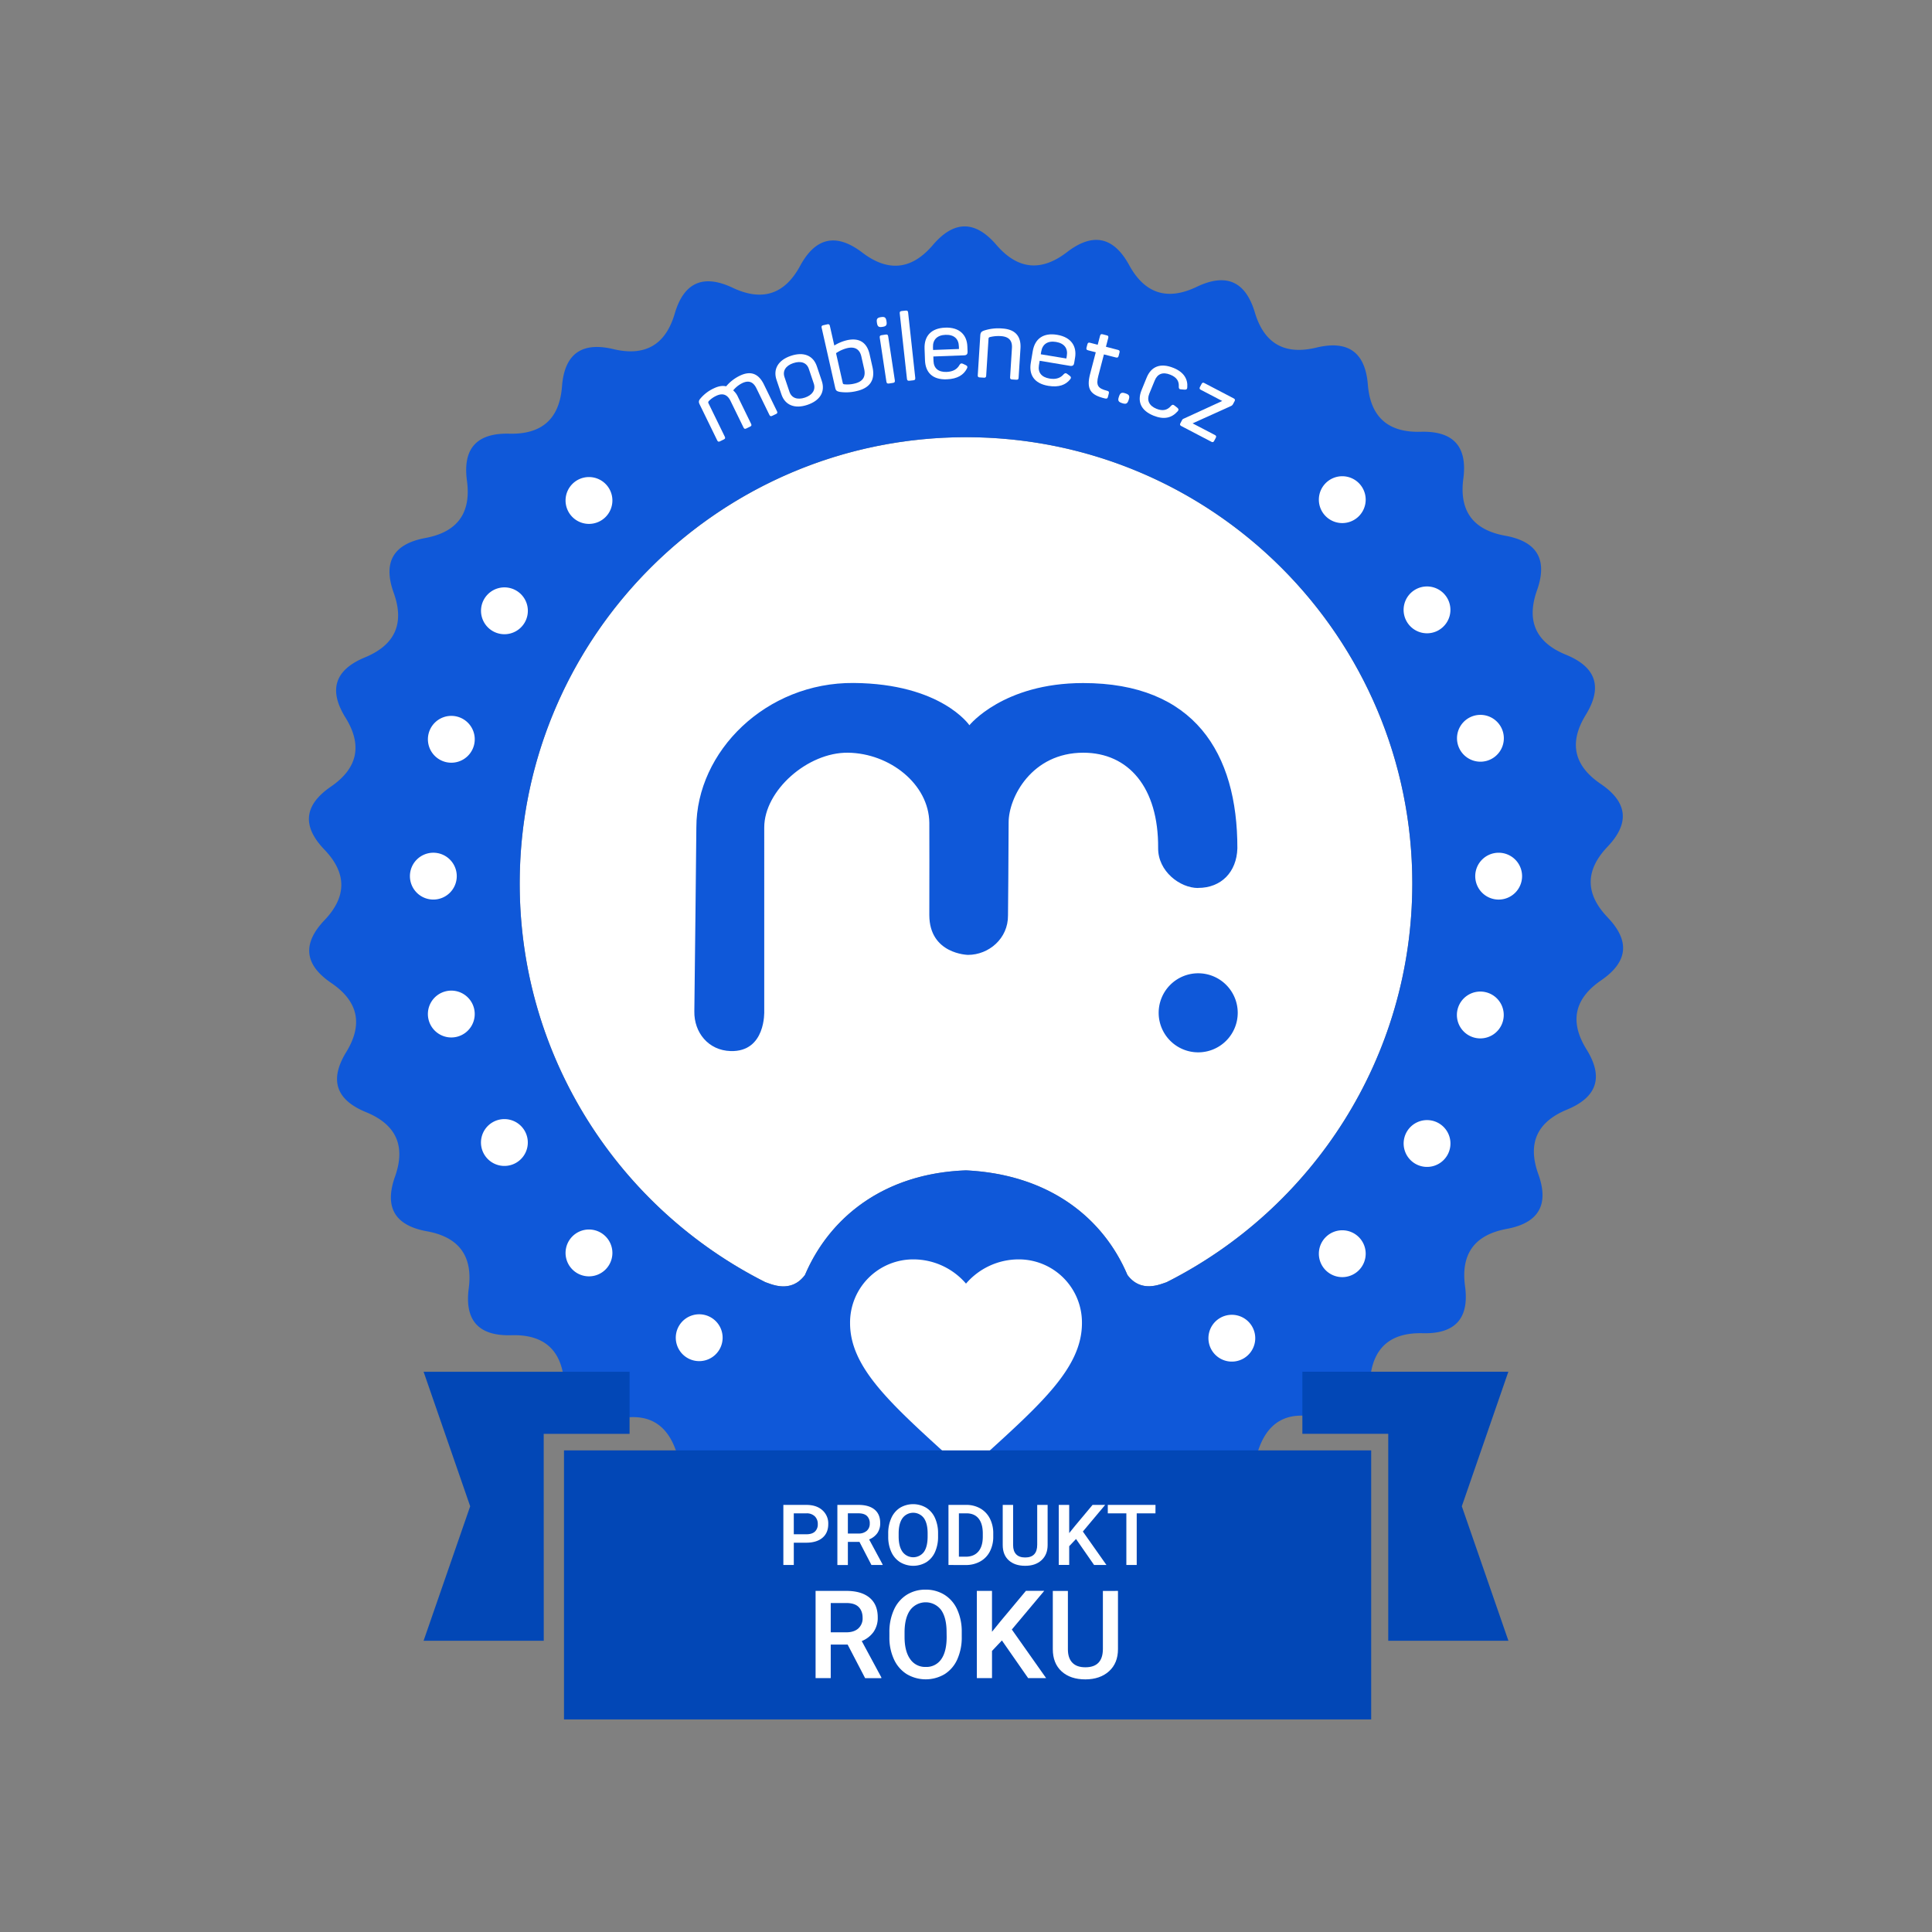 <svg xmlns="http://www.w3.org/2000/svg" xmlns:xlink="http://www.w3.org/1999/xlink" viewBox="0 0 1417.32 1417.32"><rect x="0" y="0" width="1417.32" height="1417.32" fill="#808080" stroke="none"/><defs><style>.a{fill:none;}.b{clip-path:url(#a);}.c{clip-path:url(#b);}.d,.f{fill:#fff;}.e{fill:#0f58d9;}.f,.g{fill-rule:evenodd;}.g{fill:#0247b6;}</style><clipPath id="a"><rect class="a" x="-14.17" y="-14.17" width="1445.67" height="1445.67"/></clipPath><clipPath id="b"><rect class="a" x="-14.17" y="-14.17" width="1445.67" height="1445.67"/></clipPath></defs><title>produkt-roku</title><g class="b"><g class="c"><path class="d" d="M708.66,320.73c-180.81,0-327.4,146.58-327.4,327.4,0,127.86,73.31,238.58,180.18,292.47,4.23,1.37,18.83,8.58,29.1-5.33h0c17.75-41.63,57.34-74.5,118.11-76.69,61.74,3,101,35.58,118.4,76.7v0c10,13.51,24.1,6.84,28.71,5.38C962.71,886.77,1036.06,776,1036.06,648.13c0-180.82-146.58-327.4-327.4-327.4"/><path class="e" d="M1179.38,673q-24.83-25.86-.11-51.82t-5-46.11q-29.68-20.15-10.94-50.65t-14.5-44.08q-33.24-13.56-21.28-47.28T1104.19,393q-35.36-6.39-30.69-41.85t-31.26-34.39q-35.93,1-38.78-34.59T965.7,255q-34.92,8.47-45.15-25.81t-42.62-18.77q-32.38,15.51-49.56-15.91t-45.61-9.54q-28.44,21.87-51.8-5.31t-46.61.1q-23.24,27.27-51.77,5.53T587,195q-17,31.47-49.49,16.11t-42.54,19q-10.08,34.32-45,26T412.29,283.4q-2.7,35.67-38.62,34.75t-31.11,34.53q4.8,35.44-30.52,42t-23.22,40.21q12.12,33.66-21.08,47.37t-14.31,44.14q18.88,30.42-10.71,50.7t-4.78,46.13q24.84,25.86.12,51.81t5,46.11Q272.71,741.3,254,771.8t14.5,44.07q33.24,13.57,21.28,47.29t23.39,40.11q35.36,6.4,30.7,41.85t31.26,34.4q35.91-1.07,38.77,34.59t37.76,27.17q34.92-8.46,45.15,25.81t42.62,18.78q32.39-15.51,49.56,15.9t45.61,9.55a49.49,49.49,0,0,1,14.83-8.17q18.86-6.11,35.25,11.55c.58.62,1.15,1.26,1.72,1.92q23.35,27.18,46.61-.1c.59-.69,1.19-1.36,1.79-2q16-17.33,34.47-11.83a48.83,48.83,0,0,1,15.51,8.32q28.53,21.75,45.57-9.74t49.49-16.12q32.44,15.38,42.54-19t45-26q34.95,8.32,37.65-27.34t38.62-34.75q35.92.92,31.11-34.53t30.52-42q35.34-6.54,23.22-40.21T1149.58,814q33.2-13.71,14.31-44.13t10.71-50.7q29.61-20.28,4.78-46.13M855.78,940.65c-4.61,1.46-18.73,8.13-28.71-5.38v0c-17.43-41.12-56.66-73.72-118.4-76.7-60.77,2.19-100.36,35.06-118.11,76.69h0c-10.27,13.91-24.87,6.7-29.1,5.33C454.57,886.71,381.26,776,381.26,648.13c0-180.82,146.59-327.4,327.4-327.4s327.4,146.58,327.4,327.4c0,127.9-73.35,238.64-180.28,292.52"/><path class="f" d="M335.08,642.75a17.18,17.18,0,1,0-17.18,17.17,17.18,17.18,0,0,0,17.18-17.17m764.34-17.18a17.18,17.18,0,1,0,17.18,17.18,17.18,17.18,0,0,0-17.18-17.18M419.93,907a17.18,17.18,0,1,0,24.29,0,17.17,17.17,0,0,0-24.29,0M972.55,354.4a17.18,17.18,0,1,0,24.29,0,17.17,17.17,0,0,0-24.29,0m0,553.17a17.18,17.18,0,1,0,24.29,0,17.17,17.17,0,0,0-24.29,0M419.93,355a17.18,17.18,0,1,0,24.29,0,17.17,17.17,0,0,0-24.29,0M326.67,727.3a17.18,17.18,0,1,0,21,12.14,17.18,17.18,0,0,0-21-12.14m763.78-169.09a17.18,17.18,0,1,0-21-12.15,17.19,17.19,0,0,0,21,12.15M521.53,966.47a17.18,17.18,0,1,0,6.29,23.46,17.17,17.17,0,0,0-6.29-23.46M1055.46,824a17.17,17.17,0,1,0,6.29,23.47,17.17,17.17,0,0,0-6.29-23.47M378.65,433.21a17.18,17.18,0,1,0,6.28,23.47,17.18,17.18,0,0,0-6.28-23.47M361.44,823.27a17.18,17.18,0,1,0,23.46,6.29,17.19,17.19,0,0,0-23.46-6.29m694-361A17.17,17.17,0,1,0,1032,456a17.17,17.17,0,0,0,23.46,6.28M895.09,966.84a17.17,17.17,0,1,0,23.46,6.28,17.17,17.17,0,0,0-23.46-6.28M1090.42,728a17.18,17.18,0,1,0,12.15,21,17.16,17.16,0,0,0-12.15-21M326.64,558.94a17.18,17.18,0,1,0-12.15-21,17.18,17.18,0,0,0,12.15,21"/><path class="e" d="M879,714a29,29,0,1,0,29,29,29,29,0,0,0-29-29"/><path class="e" d="M878.91,651.38c17.05,0,28.3-11.71,28.83-29,.14-70.22-31.89-121.31-113.16-121.29-58.65,0-83.42,30.94-83.42,30.94s-20.62-30.48-84.92-31-115.39,50.22-115.39,106c0,0-1.2,119.32-1.48,134.88s10.32,28.67,26.6,29.15c26,.77,24.68-29.26,24.68-29.26V607c0-27,31.77-55.15,61.4-54.81,30.57.37,59.41,23,59.7,51.48.13,14.37,0,38.79,0,67.57s28.36,29.26,28.36,29.26c15.28,0,29.53-12,29.36-29,0,0,.46-49.65.46-68.13s17-51.18,54.79-51.18c33.09,0,55.22,25.42,54.89,70-.12,17,16,29.25,29.3,29.25"/></g><path class="d" d="M542.67,275.66c8.18-4,13.94-1.39,17.72,6.35l9.54,19.55c.55,1.13.36,1.68-.7,2.2L566.6,305c-1.12.55-1.68.36-2.23-.76l-9.45-19.37c-2.35-4.81-5.76-6.08-10.5-3.76a20.15,20.15,0,0,0-6.55,5.28,13.85,13.85,0,0,1,3.53,4.85l9.54,19.55c.55,1.13.36,1.68-.7,2.2l-2.63,1.28c-1.12.55-1.68.36-2.23-.77l-9.45-19.36c-2.35-4.81-5.88-6-10.62-3.7a18.17,18.17,0,0,0-5.39,3.86,1.38,1.38,0,0,0-.11,1.68l11.83,24.23c.55,1.13.36,1.68-.77,2.23l-2.62,1.28c-1.06.52-1.62.33-2.17-.79l-12.71-26.05c-1-1.94-.91-3,.64-4.72a28.14,28.14,0,0,1,9.54-7.21c3.5-1.71,6.52-2.18,9.16-1.53A30.08,30.08,0,0,1,542.67,275.66Z"/><path class="d" d="M580.16,261.05c9.49-3.2,16.44-.19,19.08,7.65l3.62,10.74c2.62,7.77-1.09,14.38-10.58,17.57-9.28,3.13-16.37.17-19-7.61l-3.62-10.73C567,270.83,570.88,264.18,580.16,261.05Zm1.8,5.33c-5.53,1.87-8,5.7-6.45,10.25l3.64,10.8c1.53,4.54,5.8,6.11,11.34,4.25s8-5.72,6.51-10.27l-3.64-10.8C591.83,266.07,587.56,264.5,582,266.38Z"/><path class="d" d="M608.83,239.23l3.22,14.23a31.4,31.4,0,0,1,9.17-3.85c9.43-2.13,14.83,1.92,16.73,10.33l2.14,9.49c2,9.09-1.63,15.19-11.73,17.47a32.55,32.55,0,0,1-12.34.58c-2.4-.53-2.86-1-3.35-3.16l-9.87-43.73c-.28-1.22,0-1.72,1.19-2l2.85-.65C608.06,237.69,608.56,238,608.83,239.23Zm12.77,16.14a25.25,25.25,0,0,0-8.28,3.72l4.91,21.76c.15.68.28.94,1.24,1.08a21.83,21.83,0,0,0,7.23-.5c6.3-1.42,8.56-5,7.24-10.82l-2.05-9.09C630.73,256.37,627.29,254.08,621.6,255.37Z"/><path class="d" d="M650.28,235.42l.09.55c.37,2.47-.26,3.41-2.8,3.79l-.42.07c-2.47.37-3.41-.26-3.79-2.8l-.09-.55c-.37-2.48.33-3.43,2.8-3.8l.42-.06C649,232.23,649.91,232.94,650.28,235.42Zm1.31,11.4L656.45,279c.18,1.24-.17,1.71-1.4,1.9l-2.89.44c-1.24.18-1.71-.17-1.9-1.4l-4.86-32.17c-.19-1.23.16-1.71,1.4-1.89l2.89-.44C650.92,245.23,651.4,245.58,651.59,246.82Z"/><path class="d" d="M670,279l-2.83.31c-1.24.14-1.7-.23-1.84-1.48L660.06,230c-.14-1.24.23-1.7,1.47-1.84l2.84-.31c1.24-.13,1.7.24,1.84,1.48l5.22,47.81C671.56,278.4,671.2,278.86,670,279Z"/><path class="d" d="M693.42,240.36c10.7-.41,15.94,5.58,16.24,13.78l.16,4c0,1.46-.54,2.45-2.48,2.53l-22.64.85.12,3.33c.2,5.28,3.51,8.22,9.62,8,4.94-.19,7.85-2.18,9.48-5.16.79-1.21,1.41-1.37,2.68-.73l1.91.9c1.28.58,1.45,1.48.73,2.69-2.27,4.33-6.67,7.42-14.66,7.72-10.84.41-15.65-5.39-16-13.87l-.32-8.61C677.93,246.43,683.15,240.74,693.42,240.36Zm.2,5.27c-6.25.24-9.39,3.7-9.18,9.11l.07,2,19-.72-.08-2C703.26,248.61,699.94,245.4,693.62,245.63Z"/><path class="d" d="M735.41,241c9.71.62,13.76,6,13.21,14.63L747.26,277c-.07,1.25-.52,1.64-1.77,1.56l-2.91-.18c-1.25-.08-1.64-.53-1.56-1.77l1.34-21.23c.35-5.48-2.18-8.42-8.14-8.8a25.73,25.73,0,0,0-8.13.74,1.16,1.16,0,0,0-.91,1.19l-1.71,27c-.08,1.24-.52,1.63-1.77,1.55l-2.91-.18c-1.18-.07-1.57-.52-1.49-1.77l1.83-28.92c.14-2.15.68-2.95,2.88-3.72A33.59,33.59,0,0,1,735.41,241Z"/><path class="d" d="M775.54,245.62c10.56,1.77,14.48,8.69,13.13,16.78l-.67,4c-.24,1.44-1,2.29-2.94,2l-22.34-3.73-.55,3.29c-.87,5.21,1.77,8.75,7.81,9.76,4.86.81,8.12-.54,10.32-3.14,1-1,1.65-1.06,2.77-.17l1.69,1.27c1.13.82,1.12,1.74.17,2.78-3.09,3.78-8,5.91-15.91,4.6-10.7-1.79-14.24-8.44-12.84-16.81l1.42-8.5C759.15,248.45,765.4,243.93,775.54,245.62Zm-.87,5.21c-6.17-1-9.94,1.72-10.83,7.07l-.33,2L782.29,263l.33-2C783.51,255.69,780.91,251.87,774.67,250.83Z"/><path class="d" d="M813,247.93l-1.68,6.45,8.81,2.3c1.14.3,1.44.81,1.12,2l-.61,2.35c-.32,1.21-.82,1.51-2,1.21L809.84,260l-4.09,15.67c-1.91,7.33-.13,9.3,6.4,11,1.28.34,1.59.78,1.26,2.05l-.63,2.43c-.32,1.21-.81,1.44-2.11,1.17-10.76-2.52-13.87-6.85-10.94-18.08l4.13-15.81L798.28,257c-1.21-.32-1.51-.83-1.2-2l.62-2.35c.31-1.21.82-1.51,2-1.19l5.58,1.45,1.69-6.45c.31-1.21.76-1.53,2-1.21l2.82.73C813,246.21,813.3,246.72,813,247.93Z"/><path class="d" d="M828.07,293.11l-.18.53c-.83,2.51-1.88,3-4.46,2.19l-.39-.13c-2.58-.85-3.13-1.84-2.28-4.41l.18-.53c.83-2.51,1.9-3.11,4.48-2.25l.39.13C828.39,289.49,828.9,290.61,828.07,293.11Z"/><path class="d" d="M860.92,269.92c7.79,3.17,10.53,8.42,10.07,14.16,0,1.4-.67,1.83-1.92,1.77l-2.54-.21c-1.37,0-1.8-.58-1.77-1.92.28-4-1.41-6.88-6.17-8.82-5.6-2.28-9.52-.58-11.46,4.19l-4,9.72c-1.94,4.76-.29,8.81,5.25,11.07,4.63,1.88,8.08,1,10.71-2.17,1-1,1.54-1,2.61-.14l2,1.56c1,.92,1.15,1.6.2,2.64-4.39,4.89-10,6.26-17.71,3.14-9.53-3.88-12-10.67-8.74-18.72l3.75-9.2C844.48,269,851.13,265.94,860.92,269.92Z"/><path class="d" d="M891.2,319.09c1,.55,1.22,1.11.64,2.22l-1.06,2c-.58,1.1-1.15,1.28-2.19.73l-21.87-11.43c-1.11-.58-1.28-1.15-.7-2.26l1.06-2a2.26,2.26,0,0,1,1.36-1.25l28.19-12.94L881,286c-1-.54-1.23-1.11-.65-2.21l1.06-2c.58-1.11,1.15-1.28,2.19-.73l21.31,11.14c1.11.58,1.29,1.14.71,2.25l-1.07,2a3,3,0,0,1-1.42,1.37l-28.24,12.76Z"/></g><path class="d" d="M746.93,923.89a50.92,50.92,0,0,0-38.27,17.78,50.92,50.92,0,0,0-38.27-17.78,46.32,46.32,0,0,0-46.78,46.78c0,32.15,28.92,58.34,72.72,98.14L708.66,1080,721,1068.73c43.8-39.72,72.72-65.91,72.72-98.06A46.32,46.32,0,0,0,746.93,923.89Z"/><path class="g" d="M1106.57,1203.65h-88.15V1051.84h-63V1006.3h151.11L1072.39,1105Zm-707.67,0H310.75L344.93,1105l-34.18-98.68H461.86v45.54h-63Zm607,57.72H413.75V1064H1005.9Z"/><path class="d" d="M582.33,1131.73v16.35h-7.66V1104h16.86q7.4,0,11.73,3.85a12.92,12.92,0,0,1,4.35,10.18q0,6.49-4.25,10.09t-11.92,3.61Zm0-6.18h9.2q4.1,0,6.24-1.92a7.06,7.06,0,0,0,2.15-5.55,7.64,7.64,0,0,0-2.18-5.71,8.4,8.4,0,0,0-6-2.19h-9.42Z"/><path class="d" d="M630.5,1131.12H622v17H614.3V1104h15.5q7.62,0,11.78,3.42t4.14,9.91a12.43,12.43,0,0,1-2.13,7.41,13.58,13.58,0,0,1-6,4.59l9.9,18.35v.4h-8.2ZM622,1125h7.87a8.75,8.75,0,0,0,6-2,6.81,6.81,0,0,0,2.18-5.35,7.27,7.27,0,0,0-2-5.48q-2-1.93-6-2H622Z"/><path class="d" d="M688.17,1127.19a27.11,27.11,0,0,1-2.24,11.37,16.91,16.91,0,0,1-6.41,7.5,18.77,18.77,0,0,1-19.13,0,17.17,17.17,0,0,1-6.48-7.46,26.24,26.24,0,0,1-2.31-11.17V1125a26.85,26.85,0,0,1,2.28-11.38,17.17,17.17,0,0,1,6.45-7.56,18.81,18.81,0,0,1,19.1,0,17,17,0,0,1,6.44,7.45,26.82,26.82,0,0,1,2.3,11.31Zm-7.66-2.3q0-7.34-2.77-11.23a9.77,9.77,0,0,0-15.62,0c-1.87,2.6-2.82,6.26-2.86,11v2.54q0,7.26,2.83,11.23a9.79,9.79,0,0,0,15.68.09q2.73-3.87,2.74-11.32Z"/><path class="d" d="M695.8,1148.08V1104h13a20.47,20.47,0,0,1,10.37,2.6,17.8,17.8,0,0,1,7,7.39,23.51,23.51,0,0,1,2.48,11v2.21a23.29,23.29,0,0,1-2.5,11,17.43,17.43,0,0,1-7.11,7.32,21.31,21.31,0,0,1-10.58,2.58Zm7.65-37.9V1142h5q6,0,9.25-3.77t3.28-10.82v-2.45q0-7.17-3.12-11t-9.05-3.78Z"/><path class="d" d="M768.54,1104v29.46q0,7-4.49,11.12t-12,4.1q-7.56,0-12-4t-4.45-11.21V1104h7.62v29.49q0,4.41,2.24,6.75t6.6,2.33q8.85,0,8.84-9.33V1104Z"/><path class="d" d="M789.37,1129l-5,5.29v13.75h-7.66V1104h7.66v20.68l4.23-5.24,12.9-15.44h9.26l-16.37,19.53,17.31,24.55h-9.08Z"/><path class="d" d="M847.65,1110.18H833.9v37.9h-7.6v-37.9H812.68V1104h35Z"/><path class="d" d="M621.83,1206.47h-12.4v24.61H598.31v-64h22.5q11.09,0,17.1,5t6,14.39a18,18,0,0,1-3.1,10.75,19.63,19.63,0,0,1-8.63,6.66l14.37,26.65v.57H634.66Zm-12.4-9h11.43q5.63,0,8.79-2.83a9.89,9.89,0,0,0,3.16-7.76c0-3.42-1-6.08-2.92-8s-4.86-2.84-8.72-2.9H609.43Z"/><path class="d" d="M705.54,1200.76a39.21,39.21,0,0,1-3.25,16.5,24.65,24.65,0,0,1-9.3,10.9,27.27,27.27,0,0,1-27.77,0,25,25,0,0,1-9.4-10.84,37.73,37.73,0,0,1-3.36-16.21v-3.61a39,39,0,0,1,3.31-16.52,25,25,0,0,1,9.36-11,25.45,25.45,0,0,1,13.87-3.81,25.75,25.75,0,0,1,13.86,3.76,24.67,24.67,0,0,1,9.34,10.81,38.83,38.83,0,0,1,3.34,16.42Zm-11.12-3.34q0-10.64-4-16.31a14.18,14.18,0,0,0-22.67,0q-4.07,5.65-4.16,16v3.7q0,10.54,4.11,16.3a13.23,13.23,0,0,0,11.41,5.76,13.09,13.09,0,0,0,11.36-5.63q4-5.62,4-16.43Z"/><path class="d" d="M735,1203.44l-7.26,7.69v19.95H716.62v-64h11.11v30l6.16-7.6,18.72-22.42h13.44l-23.77,28.35,25.14,35.64H754.23Z"/><path class="d" d="M820.15,1167.09v42.76q0,10.2-6.53,16.15t-17.38,6q-11,0-17.44-5.87t-6.46-16.28v-42.72h11.07v42.81q0,6.4,3.25,9.8t9.58,3.38q12.84,0,12.84-13.54v-42.45Z"/></svg>